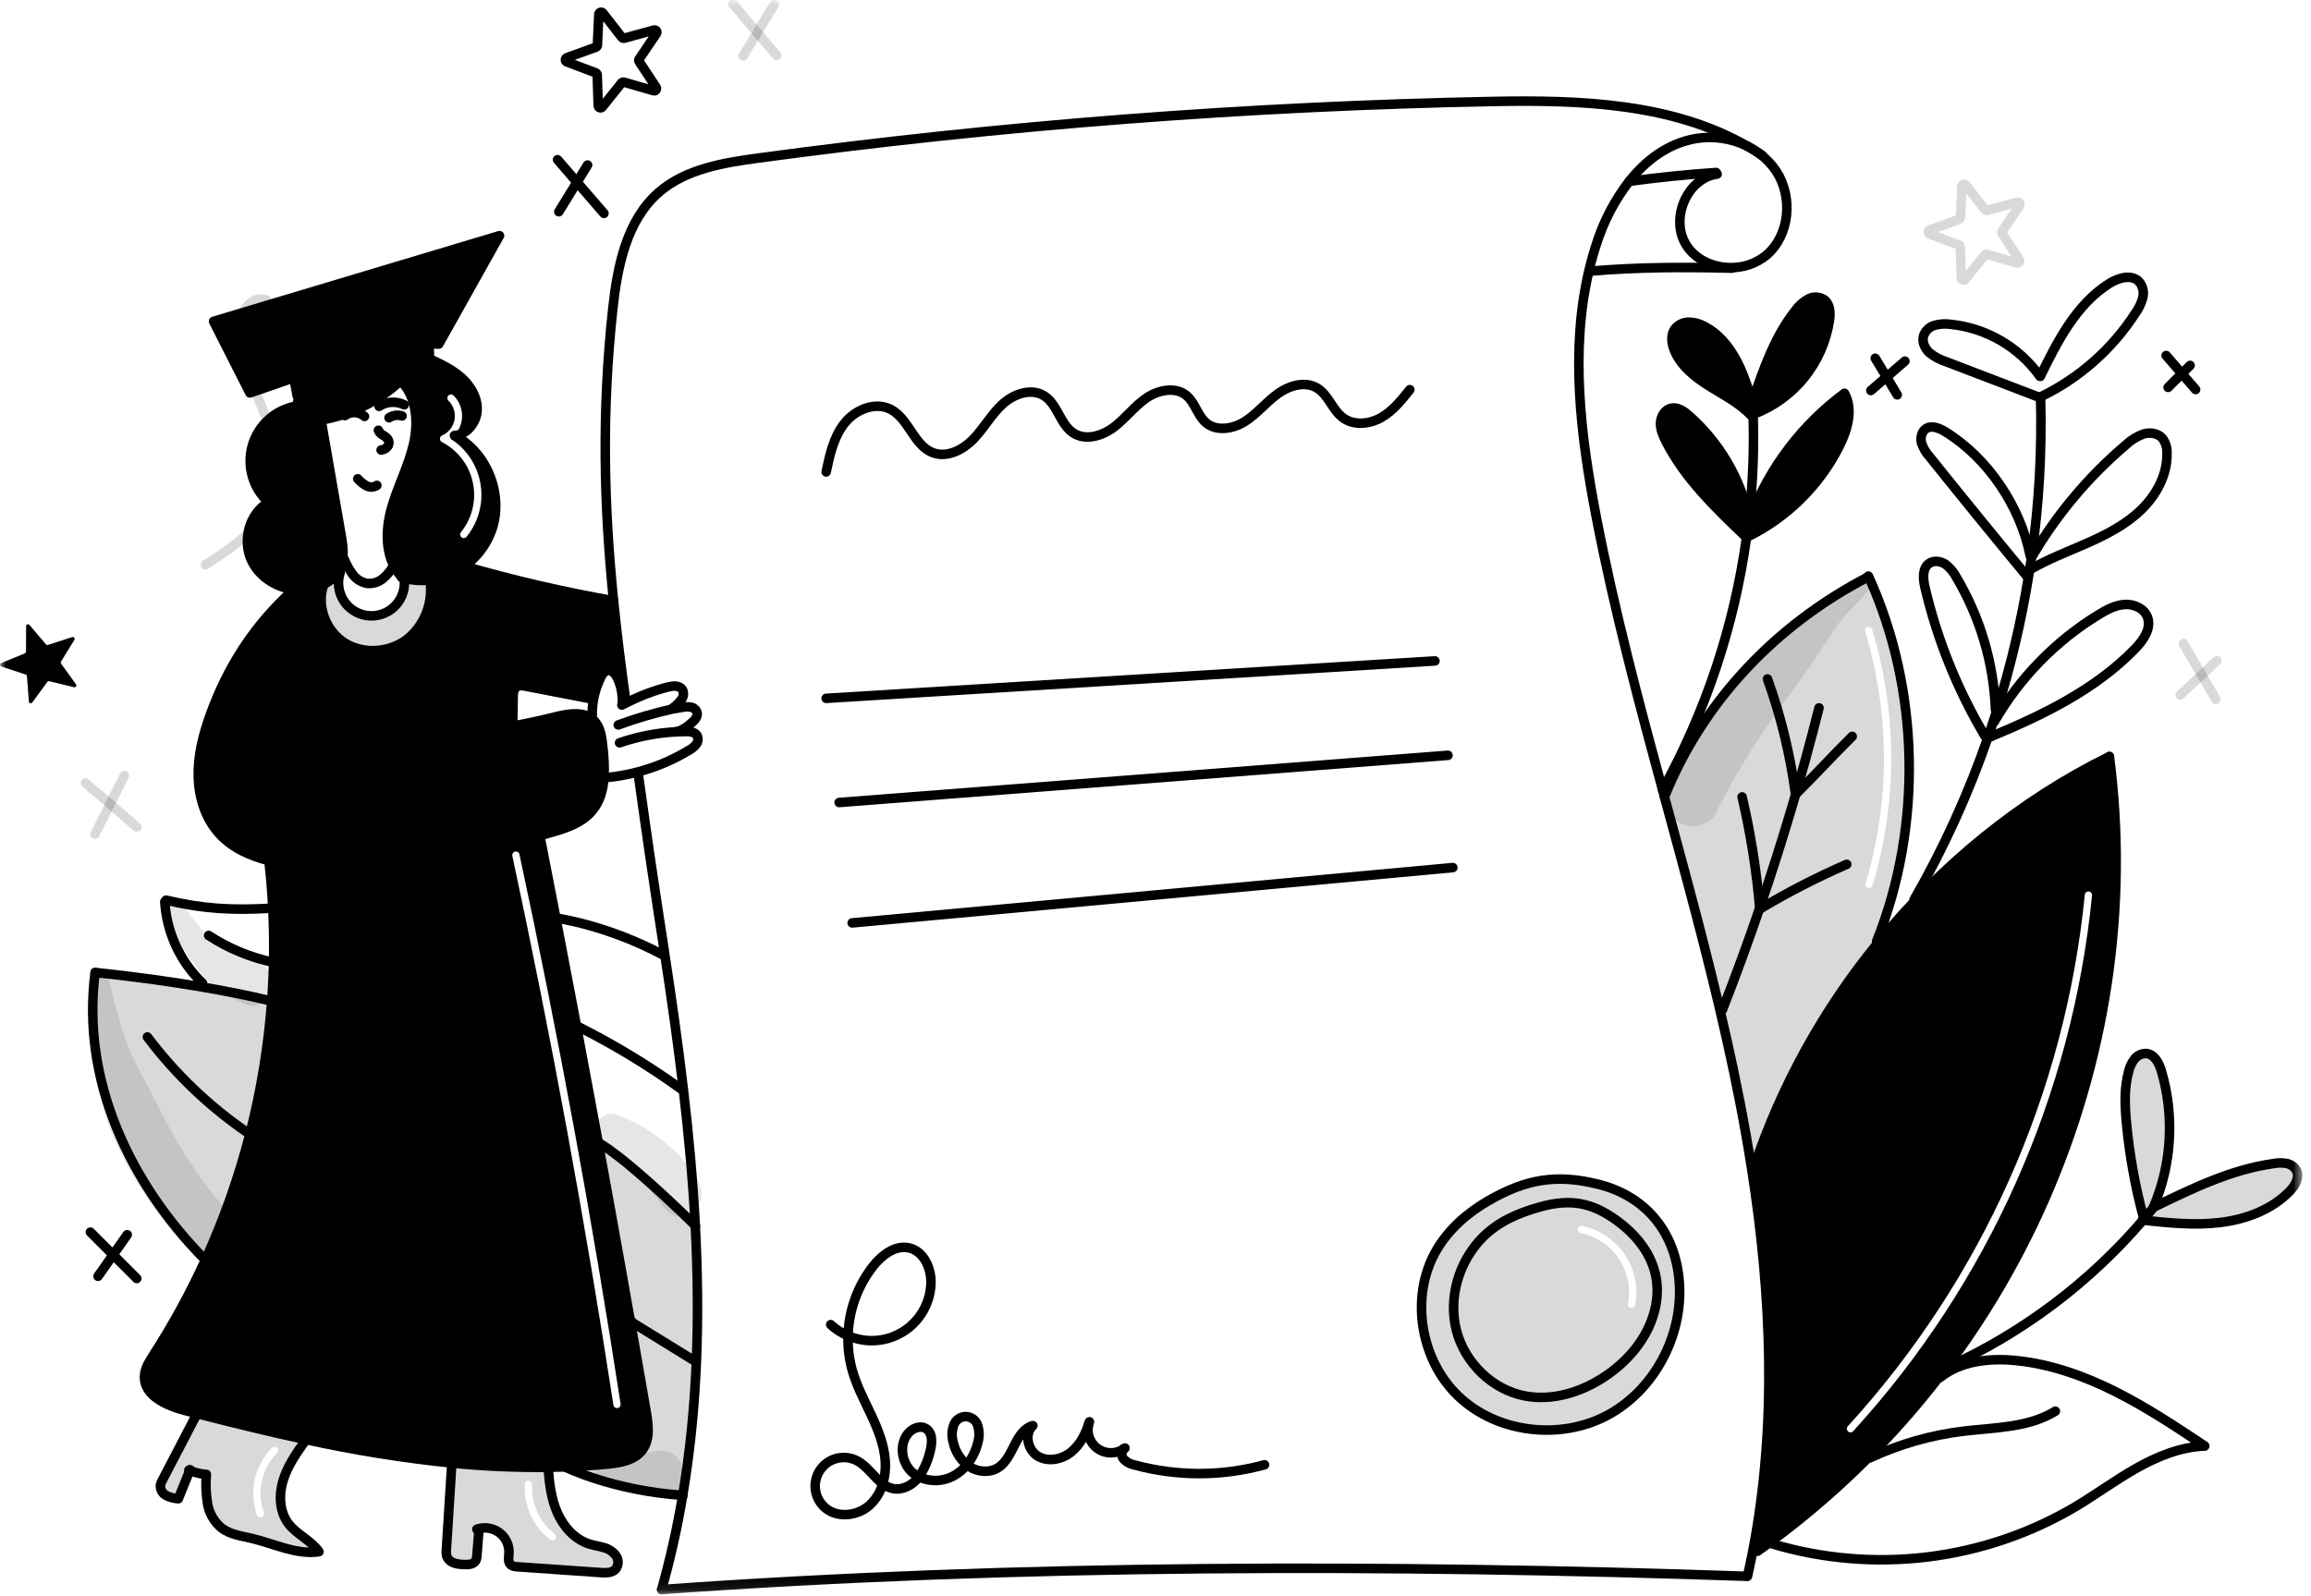 <svg width="194" height="134" viewBox="0 0 194 134" fill="none" xmlns="http://www.w3.org/2000/svg">
<mask id="mask0_80_24436" style="mask-type:luminance" maskUnits="userSpaceOnUse" x="0" y="0" width="194" height="134">
<path d="M193.305 0H0V133.911H193.305V0Z" fill="white"/>
</mask>
<g mask="url(#mask0_80_24436)">
<path fill-rule="evenodd" clip-rule="evenodd" d="M147.045 98.154C148.716 108.816 149.175 119.659 147.152 130.182L147.542 130.256C147.901 130.002 148.259 129.742 148.616 129.481C158.646 122.088 166.568 112.2 171.596 100.799C176.753 89.047 178.725 76.249 177.078 63.523C169.632 67.18 162.981 72.622 157.665 79.15C153.051 84.788 149.503 91.22 147.196 98.131L147.045 98.154ZM175.619 75.189C175.636 75.021 175.513 74.871 175.346 74.855C175.178 74.838 175.028 74.961 175.012 75.128C173.365 91.764 166.385 107.421 155.114 119.766C155.001 119.891 155.01 120.084 155.134 120.197C155.258 120.311 155.451 120.302 155.565 120.178C166.925 107.735 173.959 91.955 175.619 75.189Z" fill="black"/>
<path fill-rule="evenodd" clip-rule="evenodd" d="M140.08 68.219C141.805 74.575 143.532 80.931 144.97 87.356C145.769 90.921 146.478 94.528 147.045 98.154L147.196 98.131C149.503 91.22 153.05 84.788 157.665 79.15L157.535 79.045C161.395 69.41 161.173 57.866 156.867 48.42L156.83 48.438C149.112 52.442 142.978 58.845 139.725 66.907H139.724C139.842 67.345 139.961 67.782 140.08 68.219ZM157.16 52.867C157.111 52.705 156.94 52.614 156.779 52.663C156.618 52.712 156.526 52.883 156.575 53.044C158.663 59.932 158.674 67.282 156.609 74.177C156.561 74.338 156.652 74.508 156.814 74.557C156.975 74.605 157.145 74.513 157.194 74.352C159.293 67.343 159.282 59.87 157.16 52.867Z" fill="black" fill-opacity="0.15"/>
<path fill-rule="evenodd" clip-rule="evenodd" d="M138.611 110.954C139.923 107.546 138.58 104.588 135.788 102.535C133.657 100.968 131.849 100.635 129.297 101.34C127.472 101.846 125.763 102.572 124.415 103.948C122.45 105.959 121.56 108.999 122.263 111.723C122.965 114.446 125.288 116.715 128.054 117.224C130.348 117.646 132.745 116.898 134.69 115.609C136.41 114.471 137.869 112.878 138.611 110.954ZM132.815 102.942C132.65 102.908 132.489 103.015 132.455 103.18C132.421 103.345 132.528 103.506 132.693 103.54C134 103.808 135.149 104.579 135.892 105.688C136.635 106.797 136.912 108.153 136.662 109.464C136.631 109.63 136.739 109.789 136.905 109.821C137.071 109.852 137.23 109.744 137.262 109.578C137.541 108.11 137.231 106.59 136.399 105.348C135.567 104.106 134.28 103.242 132.815 102.942Z" fill="black" fill-opacity="0.15"/>
<path fill-rule="evenodd" clip-rule="evenodd" d="M40.211 128.395L40.203 128.357L40.202 128.356C40.511 128.277 40.835 128.272 41.146 128.342C41.458 128.412 41.748 128.554 41.994 128.757C42.24 128.96 42.434 129.219 42.561 129.512C42.688 129.804 42.744 130.123 42.725 130.441C42.722 130.491 42.717 130.541 42.712 130.593C42.687 130.887 42.659 131.2 42.87 131.392C43.03 131.506 43.223 131.565 43.42 131.558C45.755 131.72 48.091 131.883 50.427 132.048C50.875 132.079 51.39 132.085 51.688 131.75C51.813 131.584 51.881 131.383 51.881 131.175C51.881 130.967 51.813 130.765 51.688 130.6C51.428 130.273 51.066 130.042 50.66 129.944C50.47 129.886 50.277 129.844 50.083 129.801C49.871 129.754 49.66 129.707 49.455 129.642C48.233 129.251 47.306 128.206 46.789 127.031C46.272 125.855 46.113 124.558 46.016 123.281L46.014 123.207C43.316 123.239 40.617 123.12 37.932 122.851L37.928 122.899C37.777 125.306 37.625 127.714 37.472 130.122C37.446 130.315 37.46 130.511 37.512 130.699C37.567 130.829 37.65 130.945 37.755 131.04C37.859 131.134 37.983 131.205 38.118 131.247C38.388 131.329 38.669 131.37 38.951 131.37C39.311 131.388 39.743 131.368 39.929 131.061C39.998 130.922 40.035 130.769 40.035 130.614L40.211 128.395ZM44.666 124.656C44.675 124.488 44.545 124.344 44.377 124.335C44.209 124.327 44.065 124.456 44.056 124.624C44.01 125.515 44.179 126.404 44.55 127.215C44.92 128.026 45.48 128.736 46.183 129.284C46.316 129.388 46.508 129.364 46.612 129.232C46.715 129.099 46.692 128.907 46.559 128.803C45.933 128.315 45.434 127.683 45.105 126.961C44.775 126.239 44.625 125.449 44.666 124.656Z" fill="black" fill-opacity="0.15"/>
<path fill-rule="evenodd" clip-rule="evenodd" d="M14.967 125.85C15.289 125.059 15.61 124.268 15.929 123.476C16.373 123.661 16.844 123.772 17.323 123.803C17.256 124.617 17.288 125.437 17.418 126.244C17.552 127.058 17.978 127.795 18.616 128.317C19.202 128.758 19.933 128.915 20.656 129.07C20.82 129.105 20.983 129.14 21.144 129.179C21.693 129.309 22.24 129.482 22.786 129.655C24.107 130.074 25.425 130.492 26.776 130.298C26.433 129.799 25.946 129.433 25.458 129.066C25.009 128.728 24.558 128.39 24.22 127.947C23.446 126.932 23.396 125.509 23.771 124.287C24.147 123.066 24.898 122.001 25.637 120.96L25.655 120.876C22.594 120.222 19.553 119.477 16.533 118.699L16.522 118.741C15.554 120.601 14.586 122.46 13.618 124.318C13.548 124.437 13.497 124.567 13.467 124.702C13.453 124.878 13.491 125.056 13.576 125.211C13.662 125.366 13.792 125.493 13.949 125.575C14.267 125.733 14.613 125.827 14.967 125.85ZM23.263 122.002C23.382 121.882 23.38 121.689 23.26 121.57C23.14 121.452 22.947 121.453 22.829 121.573C22.109 122.303 21.61 123.22 21.39 124.221C21.169 125.221 21.236 126.264 21.583 127.228C21.64 127.386 21.814 127.469 21.973 127.412C22.132 127.355 22.214 127.18 22.157 127.021C21.849 126.166 21.79 125.24 21.986 124.352C22.181 123.464 22.624 122.649 23.263 122.002Z" fill="black" fill-opacity="0.15"/>
<path fill-rule="evenodd" clip-rule="evenodd" d="M53.92 121.765C54.592 120.876 54.435 119.637 54.245 118.54C52.944 111.001 51.602 103.469 50.219 95.944C49.063 89.654 47.878 83.369 46.665 77.087C46.231 74.849 45.795 72.612 45.356 70.373L45.3 70.168C42.95 70.807 40.59 71.407 38.203 71.885C33.706 72.788 29.072 73.26 24.524 72.638C23.881 72.553 23.244 72.434 22.614 72.28L22.585 72.39C22.731 73.677 22.836 74.966 22.9 76.258C23.032 78.858 23.002 81.464 22.809 84.06C22.253 91.576 20.368 98.934 17.242 105.792C15.987 108.548 14.534 111.21 12.895 113.756L12.887 113.769C12.527 114.331 12.147 114.923 12.128 115.588C12.081 117.192 13.979 118.035 15.531 118.439C15.864 118.526 16.199 118.613 16.534 118.699C19.554 119.477 22.595 120.222 25.655 120.876C29.707 121.766 33.806 122.425 37.932 122.851C40.618 123.12 43.316 123.239 46.014 123.207C46.505 123.202 46.996 123.19 47.488 123.17C48.652 123.129 49.817 123.052 50.982 122.94C52.064 122.835 53.264 122.632 53.92 121.765ZM43.606 71.741C43.571 71.576 43.408 71.471 43.243 71.506C43.078 71.542 42.974 71.704 43.009 71.869C46.291 87.151 49.119 102.521 51.494 117.98C51.519 118.146 51.675 118.261 51.842 118.235C52.008 118.21 52.123 118.054 52.097 117.887C49.721 102.417 46.89 87.035 43.606 71.741Z" fill="black"/>
<path fill-rule="evenodd" clip-rule="evenodd" d="M26.954 35.275C29.455 34.844 31.777 33.694 33.637 31.966C34.992 33.305 35.142 35.487 34.704 37.35C34.469 38.342 34.096 39.293 33.723 40.245C33.386 41.102 33.05 41.96 32.814 42.848C32.409 44.369 32.358 46.102 33.045 47.474V47.476C33.204 47.798 33.406 48.097 33.645 48.365L33.734 48.506C33.827 48.534 33.92 48.558 34.013 48.58C34.692 48.743 35.394 48.783 36.088 48.7C37.141 48.57 38.143 48.173 38.999 47.547C39.982 46.832 40.743 45.854 41.195 44.726C42.376 41.77 40.98 38.03 38.151 36.568C39.193 36.514 40.008 35.486 40.054 34.445C40.101 33.403 39.52 32.412 38.744 31.717C37.968 31.022 37.007 30.573 36.061 30.131C36.045 29.706 36.028 29.278 36.011 28.852L36.831 28.896L41.932 19.788L17.928 26.983L20.98 32.997L24.668 31.721C24.76 32.222 24.852 32.724 24.943 33.225L25.078 33.361C25.051 33.482 25.024 33.605 24.997 33.727C24.971 33.848 24.945 33.969 24.918 34.089C24.048 34.232 23.237 34.618 22.578 35.202C21.918 35.786 21.437 36.544 21.189 37.39C20.942 38.236 20.939 39.134 21.179 39.981C21.42 40.829 21.895 41.591 22.55 42.18C20.944 43.092 20.328 45.33 21.093 47.012C21.71 48.369 23.092 49.283 24.572 49.498C24.923 49.551 25.28 49.561 25.634 49.529C26.159 49.483 26.669 49.336 27.138 49.097C27.653 48.847 28.089 48.459 28.397 47.976C28.477 47.845 28.546 47.706 28.602 47.562C28.675 47.368 28.727 47.167 28.756 46.962C28.859 46.274 28.741 45.549 28.621 44.854C28.07 41.678 27.517 38.502 26.964 35.325L26.954 35.275ZM38.071 33.207C37.95 33.089 37.757 33.091 37.639 33.211C37.521 33.331 37.523 33.525 37.644 33.643C37.853 33.848 38.01 34.102 38.098 34.382C38.187 34.661 38.206 34.958 38.153 35.247C38.101 35.536 37.978 35.807 37.796 36.038C37.614 36.268 37.379 36.45 37.11 36.568C37.002 36.616 36.931 36.721 36.928 36.839C36.924 36.957 36.989 37.066 37.094 37.119C37.753 37.457 38.329 37.938 38.779 38.527C39.229 39.116 39.542 39.797 39.695 40.523C39.849 41.248 39.838 41.998 39.665 42.718C39.492 43.439 39.16 44.111 38.694 44.688C38.588 44.819 38.608 45.011 38.739 45.117C38.87 45.223 39.062 45.203 39.168 45.071C39.691 44.425 40.064 43.67 40.258 42.861C40.453 42.052 40.465 41.21 40.292 40.396C40.12 39.582 39.769 38.817 39.264 38.156C38.868 37.638 38.385 37.194 37.838 36.844C38.001 36.721 38.148 36.577 38.275 36.416C38.519 36.107 38.683 35.744 38.754 35.357C38.824 34.97 38.799 34.572 38.68 34.197C38.561 33.822 38.352 33.482 38.071 33.207Z" fill="black"/>
<path d="M181.454 89.975C182.548 93.738 182.308 97.764 180.775 101.371L180.789 101.383C180.531 101.702 180.27 102.02 180.002 102.331L179.952 102.288C179.245 99.67 178.762 96.998 178.508 94.298C178.369 92.841 178.303 91.346 178.7 89.937C178.788 89.567 178.954 89.221 179.188 88.921C179.306 88.772 179.458 88.653 179.631 88.573C179.803 88.494 179.993 88.456 180.183 88.464C180.88 88.529 181.257 89.301 181.454 89.975Z" fill="black" fill-opacity="0.15"/>
<path d="M180.935 101.298C184.11 99.755 187.351 98.193 190.847 97.704C191.205 97.637 191.573 97.633 191.933 97.691C192.113 97.722 192.283 97.793 192.431 97.9C192.579 98.006 192.701 98.144 192.788 98.305C193.064 98.893 192.652 99.573 192.199 100.039C190.681 101.598 188.517 102.395 186.357 102.654C184.214 102.912 182.042 102.687 179.895 102.455C179.932 102.414 179.967 102.374 180.001 102.331C180.269 102.019 180.53 101.702 180.788 101.382C180.82 101.342 180.855 101.301 180.888 101.259L180.935 101.298Z" fill="black" fill-opacity="0.15"/>
<path d="M146.826 43.459L146.85 43.226L147.014 43.244C148.613 39.171 151.323 35.63 154.837 33.023C155.59 34.37 155.104 36.066 154.413 37.448C152.727 40.793 149.987 43.49 146.615 45.122C146.619 45.105 146.621 45.088 146.623 45.071C146.699 44.535 146.764 43.997 146.826 43.459Z" fill="black"/>
<path d="M153.176 25.194C153.646 25.581 153.659 26.29 153.576 26.894C153.313 28.651 152.586 30.307 151.471 31.691C150.356 33.075 148.893 34.137 147.232 34.769L147.167 34.77C147.155 34.374 147.138 33.979 147.116 33.584L147.149 33.582C148.053 30.943 148.988 28.249 150.722 26.063C151.003 25.665 151.372 25.337 151.8 25.103C152.015 24.989 152.258 24.937 152.501 24.954C152.744 24.97 152.977 25.053 153.176 25.194Z" fill="black"/>
<path d="M147.167 34.771C147.169 34.81 147.171 34.849 147.171 34.887L147.008 34.893C146.015 33.848 144.699 33.186 143.477 32.419C142.256 31.652 141.056 30.7 140.533 29.355C140.318 28.801 140.243 28.133 140.579 27.643C140.718 27.46 140.898 27.311 141.104 27.208C141.31 27.106 141.537 27.053 141.768 27.053C142.229 27.057 142.682 27.177 143.084 27.404C144.199 27.979 145.053 28.974 145.665 30.07C146.276 31.165 146.667 32.365 147.054 33.56L147.116 33.566V33.585C147.138 33.979 147.155 34.375 147.167 34.771Z" fill="black"/>
<path d="M141.778 34.891C144.325 37.141 146.092 40.141 146.826 43.459C146.765 43.997 146.699 44.535 146.623 45.072L146.536 45.06C144.009 42.649 141.435 40.174 139.847 37.063C139.6 36.575 139.371 36.053 139.394 35.505C139.418 34.957 139.756 34.387 140.293 34.273C140.837 34.157 141.357 34.525 141.778 34.891Z" fill="black"/>
<path d="M140.98 107.802C141.257 112.252 138.81 116.806 134.863 118.877C130.915 120.948 125.67 120.321 122.439 117.249C119.208 114.177 118.34 108.843 120.58 104.987C121.612 103.214 123.186 101.836 124.951 100.821C128.124 98.996 130.67 98.574 134.147 99.435C138.241 100.452 140.717 103.568 140.98 107.802ZM138.611 110.954C139.923 107.546 138.58 104.589 135.788 102.535C133.657 100.968 131.849 100.635 129.297 101.34C127.472 101.844 125.763 102.571 124.415 103.948C122.45 105.957 121.56 109.001 122.263 111.722C122.965 114.444 125.288 116.715 128.054 117.224C130.349 117.646 132.745 116.898 134.69 115.609C136.409 114.471 137.869 112.878 138.611 110.954Z" fill="black" fill-opacity="0.15"/>
<path d="M58.364 102.903C58.767 110.52 58.567 118.118 57.311 125.559C51.511 125.18 47.489 123.205 47.489 123.205L47.486 123.171C48.652 123.128 49.817 123.051 50.981 122.94C52.063 122.836 53.263 122.633 53.919 121.765C54.591 120.877 54.434 119.638 54.244 118.54C52.941 111.002 51.599 103.471 50.218 95.945H50.22C50.22 95.945 52.062 96.762 58.364 102.903Z" fill="black" fill-opacity="0.15"/>
<path d="M43.076 60.957C44.243 60.744 45.406 60.494 46.558 60.208C47.491 59.975 48.581 59.757 49.396 60.165C49.55 60.241 49.693 60.339 49.818 60.457C50.393 60.997 50.509 61.851 50.594 62.635C50.707 63.516 50.744 64.404 50.704 65.291C50.632 66.313 50.373 67.283 49.724 68.065C48.816 69.163 47.361 69.604 45.988 69.982C45.758 70.046 45.529 70.108 45.299 70.169C42.949 70.808 40.589 71.408 38.202 71.887C33.705 72.789 29.071 73.261 24.523 72.64C23.881 72.555 23.243 72.435 22.613 72.282C21.016 71.883 19.502 71.211 18.408 70.011C17.239 68.729 16.689 66.966 16.643 65.231C16.596 63.497 17.022 61.78 17.605 60.144C19.072 56.028 21.314 52.53 24.554 49.599L24.57 49.497C24.922 49.55 25.279 49.56 25.633 49.528C26.157 49.482 26.668 49.335 27.137 49.096L27.16 49.142C26.554 50.898 27.365 53.004 28.941 53.988C30.517 54.971 32.696 54.807 34.174 53.678C34.9 53.094 35.459 52.328 35.796 51.459C36.132 50.589 36.234 49.646 36.09 48.725L36.086 48.7C37.139 48.57 38.142 48.173 38.998 47.546C43.112 48.735 47.286 49.702 51.504 50.443C51.783 53.205 52.135 56.02 52.544 58.947L52.578 59.019C52.486 59.065 52.391 59.111 52.294 59.158L52.242 59.048C52.276 58.327 52.137 57.607 51.837 56.95C51.674 56.594 51.349 56.207 50.968 56.301C50.852 56.348 50.748 56.419 50.661 56.508C50.574 56.597 50.506 56.704 50.462 56.82C50.154 57.424 49.938 58.07 49.82 58.737L49.585 58.675L44.148 57.623C43.875 57.571 43.561 57.526 43.34 57.697C43.104 57.878 43.081 58.217 43.075 58.514C43.066 59.268 43.055 60.023 43.042 60.778L43.076 60.957Z" fill="black"/>
<path d="M32.363 51.452C32.849 51.215 33.256 50.843 33.537 50.381C33.819 49.919 33.962 49.387 33.95 48.846L34.012 48.579C34.691 48.742 35.394 48.782 36.087 48.699L36.091 48.724C36.235 49.646 36.133 50.588 35.797 51.458C35.46 52.327 34.901 53.093 34.175 53.678C32.697 54.806 30.52 54.971 28.942 53.987C27.364 53.004 26.555 50.897 27.161 49.142L27.139 49.096C27.654 48.846 28.09 48.458 28.397 47.975L28.562 48.064C28.389 48.578 28.37 49.132 28.509 49.656C28.648 50.181 28.938 50.653 29.344 51.014C29.749 51.375 30.251 51.608 30.788 51.686C31.325 51.764 31.873 51.682 32.364 51.451L32.363 51.452Z" fill="black" fill-opacity="0.15"/>
<path d="M22.755 84.057L22.809 84.061C22.253 91.577 20.368 98.934 17.242 105.792L17.221 105.783C10.854 99.332 6.802 90.644 7.989 81.658C11.582 82.031 14.6 82.473 16.952 82.876C20.699 83.517 22.755 84.057 22.755 84.057Z" fill="black" fill-opacity="0.15"/>
<path d="M146.677 12.271C145.333 11.612 143.817 11.391 142.341 11.639C140.07 12.032 138.204 13.409 136.764 15.229C135.566 16.78 134.647 18.528 134.046 20.393C133.789 21.17 133.568 21.956 133.382 22.745C131.812 29.416 132.68 36.526 133.982 43.309C135.51 51.262 137.602 59.087 139.724 66.907C141.567 73.7 143.433 80.489 144.97 87.356C145.77 90.921 146.479 94.528 147.046 98.153C148.716 108.816 149.175 119.659 147.152 130.182C147.011 130.906 146.859 131.628 146.697 132.35" stroke="black" stroke-width="0.8" stroke-linecap="round" stroke-linejoin="round"/>
<path d="M147.709 12.904C147.386 12.663 147.042 12.451 146.681 12.273" stroke="black" stroke-width="0.8" stroke-linecap="round" stroke-linejoin="round"/>
<path d="M144.146 14.618C144.124 14.62 144.105 14.624 144.084 14.628C141.571 15.023 140.189 18.42 141.556 20.577C142.323 21.789 143.728 22.43 145.157 22.468C146.305 22.516 147.429 22.136 148.313 21.402C150.258 19.715 150.526 16.521 149.106 14.373C148.732 13.808 148.262 13.313 147.718 12.909" stroke="black" stroke-width="0.8" stroke-linecap="round" stroke-linejoin="round"/>
<path d="M146.625 132.36C116.568 131.33 85.542 131.324 55.542 133.473" stroke="black" stroke-width="0.8" stroke-linecap="round" stroke-linejoin="round"/>
<path d="M52.544 58.947C52.135 56.02 51.783 53.205 51.504 50.444C50.681 42.282 50.503 34.598 51.44 25.944C51.827 22.368 52.592 18.51 55.306 16.149C57.573 14.176 60.728 13.669 63.706 13.266C84.162 10.499 104.762 8.913 125.401 8.518C132.691 8.378 140.415 8.671 146.678 12.271C146.679 12.271 146.679 12.271 146.68 12.272C146.681 12.272 146.681 12.273 146.682 12.273C147.028 12.473 147.371 12.683 147.71 12.904C147.711 12.905 147.713 12.905 147.714 12.906C147.716 12.907 147.717 12.909 147.717 12.91C147.787 12.954 147.855 12.999 147.925 13.046" stroke="black" stroke-width="0.8" stroke-linecap="round" stroke-linejoin="round"/>
<path d="M55.542 133.473C56.276 130.869 56.867 128.227 57.312 125.559C58.568 118.118 58.767 110.519 58.365 102.902C57.964 95.309 56.963 87.698 55.815 80.202C55.794 80.053 55.772 79.902 55.748 79.753C54.774 73.427 54.456 71.286 53.57 64.925" stroke="black" stroke-width="0.8" stroke-linecap="round" stroke-linejoin="round"/>
<path d="M25.764 35.421C26.163 35.392 26.56 35.343 26.954 35.274C29.455 34.843 31.777 33.693 33.637 31.965C33.805 31.808 33.97 31.645 34.13 31.479" stroke="black" stroke-width="0.8" stroke-linecap="round" stroke-linejoin="round"/>
<path d="M33.044 47.475C33.204 47.797 33.405 48.096 33.644 48.364" stroke="black" stroke-width="0.8" stroke-linecap="round" stroke-linejoin="round"/>
<path d="M33.582 31.911C33.602 31.928 33.62 31.947 33.636 31.967C34.992 33.306 35.142 35.488 34.703 37.35C34.256 39.235 33.311 40.974 32.813 42.848C32.409 44.37 32.357 46.102 33.044 47.474" stroke="black" stroke-width="0.8" stroke-linecap="round" stroke-linejoin="round"/>
<path d="M26.964 35.324C27.517 38.501 28.07 41.677 28.621 44.852C28.741 45.547 28.859 46.273 28.756 46.961C28.727 47.166 28.675 47.367 28.601 47.561C28.546 47.705 28.477 47.843 28.396 47.975C28.089 48.458 27.653 48.846 27.138 49.096C26.669 49.335 26.158 49.481 25.634 49.528C25.28 49.56 24.923 49.55 24.571 49.497C23.092 49.282 21.71 48.368 21.093 47.011C20.328 45.329 20.943 43.091 22.55 42.179C21.895 41.59 21.42 40.828 21.179 39.98C20.939 39.133 20.942 38.235 21.189 37.389C21.437 36.544 21.918 35.785 22.577 35.201C23.237 34.617 24.048 34.231 24.917 34.087C24.971 33.846 25.023 33.602 25.078 33.36" stroke="black" stroke-width="0.8" stroke-linecap="round" stroke-linejoin="round"/>
<path d="M24.943 33.224C24.852 32.723 24.76 32.221 24.668 31.72L20.98 32.996L17.928 26.983L41.932 19.788L36.831 28.896L36.011 28.852C36.028 29.278 36.045 29.706 36.061 30.131C37.007 30.573 37.968 31.022 38.744 31.717C39.52 32.412 40.101 33.403 40.054 34.445C40.008 35.486 39.193 36.514 38.151 36.568C40.98 38.03 42.376 41.77 41.195 44.726C40.743 45.854 39.982 46.832 38.999 47.547C38.143 48.173 37.141 48.57 36.088 48.7C35.394 48.783 34.692 48.743 34.013 48.58C33.92 48.558 33.827 48.534 33.734 48.506" stroke="black" stroke-width="0.8" stroke-linecap="round" stroke-linejoin="round"/>
<path d="M28.958 34.899C29.198 34.72 29.491 34.629 29.791 34.641C30.089 34.653 30.374 34.768 30.598 34.966" stroke="black" stroke-width="0.8" stroke-linecap="round" stroke-linejoin="round"/>
<path d="M32.657 35.077C32.818 34.974 32.999 34.907 33.188 34.881C33.377 34.855 33.57 34.87 33.753 34.926" stroke="black" stroke-width="0.8" stroke-linecap="round" stroke-linejoin="round"/>
<path d="M31.823 34.124C32.134 33.921 32.492 33.802 32.862 33.779C33.232 33.756 33.602 33.83 33.935 33.993" stroke="black" stroke-width="0.8" stroke-linecap="round" stroke-linejoin="round"/>
<path d="M31.766 36.128C31.825 36.289 31.941 36.423 32.093 36.503C32.247 36.589 32.389 36.695 32.513 36.819C32.585 36.902 32.63 37.005 32.642 37.114C32.654 37.223 32.634 37.333 32.583 37.431C32.521 37.533 32.434 37.619 32.331 37.681C32.229 37.742 32.112 37.778 31.992 37.785" stroke="black" stroke-width="0.8" stroke-linecap="round" stroke-linejoin="round"/>
<path d="M31.637 40.757C31.507 40.84 31.358 40.888 31.204 40.894C31.05 40.901 30.898 40.866 30.762 40.793C30.485 40.641 30.238 40.441 30.032 40.202" stroke="black" stroke-width="0.8" stroke-linecap="round" stroke-linejoin="round"/>
<path d="M24.555 49.599C21.315 52.53 19.073 56.028 17.606 60.144C17.023 61.78 16.599 63.495 16.644 65.231C16.688 66.968 17.24 68.729 18.409 70.011C19.503 71.211 21.017 71.883 22.614 72.282C23.244 72.435 23.882 72.554 24.524 72.64C29.072 73.261 33.706 72.789 38.203 71.887C40.59 71.408 42.95 70.808 45.3 70.169C45.53 70.108 45.759 70.046 45.989 69.982C47.361 69.604 48.817 69.163 49.725 68.065C50.374 67.283 50.633 66.313 50.705 65.291C50.745 64.404 50.708 63.516 50.595 62.635C50.51 61.851 50.394 60.998 49.819 60.458C49.694 60.339 49.552 60.241 49.397 60.165C48.582 59.757 47.492 59.975 46.559 60.208C45.407 60.494 44.244 60.744 43.077 60.957C40.988 61.34 38.88 61.607 36.762 61.754C34.931 61.882 33.063 61.919 31.289 61.449C29.516 60.978 27.824 59.936 26.92 58.337" stroke="black" stroke-width="0.8" stroke-linecap="round" stroke-linejoin="round"/>
<path d="M38.941 47.528L38.999 47.545C43.112 48.734 47.287 49.702 51.504 50.443C51.51 50.443 51.514 50.445 51.52 50.445" stroke="black" stroke-width="0.8" stroke-linecap="round" stroke-linejoin="round"/>
<path d="M49.714 60.142C49.684 58.99 49.941 57.849 50.463 56.822C50.507 56.705 50.574 56.599 50.661 56.509C50.748 56.42 50.852 56.35 50.968 56.303C51.349 56.208 51.675 56.595 51.837 56.951C52.138 57.608 52.276 58.328 52.242 59.05" stroke="black" stroke-width="0.8" stroke-linecap="round" stroke-linejoin="round"/>
<path d="M50.833 65.299C51.748 65.217 52.655 65.057 53.543 64.821C55.062 64.419 56.515 63.801 57.857 62.986C58.082 62.866 58.281 62.702 58.44 62.503C58.519 62.403 58.569 62.284 58.585 62.158C58.601 62.031 58.581 61.903 58.529 61.787C58.355 61.469 57.925 61.421 57.565 61.425C57.282 61.427 56.998 61.437 56.715 61.452C55.111 61.543 53.528 61.853 52.008 62.375" stroke="black" stroke-width="0.8" stroke-linecap="round" stroke-linejoin="round"/>
<path d="M56.686 61.458C56.696 61.457 56.706 61.455 56.715 61.452C57.265 61.367 57.749 60.982 58.162 60.606C58.383 60.407 58.582 60.126 58.516 59.838C58.482 59.725 58.417 59.623 58.33 59.543C58.242 59.464 58.135 59.409 58.019 59.385C57.787 59.338 57.549 59.339 57.318 59.387C57.039 59.427 56.762 59.474 56.487 59.528C54.929 59.872 53.397 60.321 51.901 60.873" stroke="black" stroke-width="0.8" stroke-linecap="round" stroke-linejoin="round"/>
<path d="M56.473 59.46C56.762 59.249 57.017 58.994 57.228 58.705C57.313 58.588 57.362 58.449 57.37 58.305C57.377 58.161 57.343 58.018 57.272 57.892C57.034 57.544 56.517 57.578 56.109 57.677C54.885 57.989 53.7 58.44 52.578 59.019C52.485 59.065 52.39 59.111 52.293 59.158C52.264 59.173 52.233 59.187 52.202 59.202" stroke="black" stroke-width="0.8" stroke-linecap="round" stroke-linejoin="round"/>
<path d="M49.586 58.676L44.148 57.624C43.875 57.572 43.562 57.527 43.341 57.698C43.105 57.88 43.081 58.219 43.076 58.515C43.066 59.27 43.055 60.025 43.043 60.78" stroke="black" stroke-width="0.8" stroke-linecap="round" stroke-linejoin="round"/>
<path d="M22.585 72.391C22.73 73.678 22.835 74.967 22.901 76.259C23.033 78.859 23.002 81.465 22.809 84.061C22.253 91.577 20.368 98.935 17.243 105.793C15.987 108.549 14.534 111.21 12.894 113.756C12.532 114.322 12.147 114.918 12.127 115.588C12.08 117.192 13.978 118.035 15.53 118.439C15.863 118.527 16.197 118.613 16.533 118.699C19.553 119.477 22.594 120.222 25.654 120.876C29.706 121.766 33.805 122.425 37.931 122.851C40.617 123.121 43.315 123.24 46.014 123.207C46.503 123.201 46.994 123.189 47.487 123.17C48.652 123.128 49.817 123.051 50.981 122.94C52.063 122.836 53.263 122.633 53.919 121.765C54.591 120.876 54.434 119.638 54.244 118.54C52.942 111.002 51.599 103.47 50.218 95.945C49.062 89.656 47.877 83.37 46.664 77.088C46.232 74.85 45.796 72.612 45.355 70.375" stroke="black" stroke-width="0.8" stroke-linecap="round" stroke-linejoin="round"/>
<path d="M28.561 48.063C28.431 48.448 28.388 48.856 28.434 49.259C28.48 49.662 28.613 50.05 28.826 50.395C29.038 50.741 29.324 51.035 29.663 51.258C30.002 51.481 30.385 51.627 30.787 51.685C31.188 51.743 31.597 51.713 31.985 51.595C32.374 51.478 32.731 51.277 33.033 51.005C33.335 50.735 33.573 50.401 33.732 50.027C33.89 49.654 33.965 49.251 33.95 48.845" stroke="black" stroke-width="0.8" stroke-linecap="round" stroke-linejoin="round"/>
<path d="M27.161 49.142C26.555 50.898 27.366 53.004 28.942 53.988C30.518 54.971 32.698 54.806 34.175 53.678C34.901 53.093 35.461 52.328 35.797 51.459C36.133 50.589 36.235 49.646 36.091 48.725" stroke="black" stroke-width="0.8" stroke-linecap="round" stroke-linejoin="round"/>
<path d="M28.911 46.982C29.092 47.429 29.328 47.852 29.614 48.24C29.904 48.63 30.33 48.897 30.808 48.987C31.047 49.011 31.288 48.987 31.517 48.917C31.747 48.848 31.96 48.733 32.145 48.581C32.514 48.275 32.82 47.899 33.044 47.475V47.473" stroke="black" stroke-width="0.8" stroke-linecap="round" stroke-linejoin="round"/>
<path d="M147.541 130.256C147.901 130.002 148.259 129.743 148.614 129.481C158.645 122.088 166.567 112.201 171.595 100.8C176.752 89.048 178.724 76.25 177.077 63.524" stroke="black" stroke-width="0.8" stroke-linecap="round" stroke-linejoin="round"/>
<path d="M177.078 63.524C169.63 67.181 162.981 72.622 157.665 79.15C153.051 84.788 149.503 91.221 147.196 98.131" stroke="black" stroke-width="0.8" stroke-linecap="round" stroke-linejoin="round"/>
<path d="M157.535 79.045C161.395 69.41 161.173 57.865 156.867 48.42C156.861 48.404 156.854 48.388 156.845 48.372" stroke="black" stroke-width="0.8" stroke-linecap="round" stroke-linejoin="round"/>
<path d="M156.831 48.438C149.112 52.443 142.978 58.845 139.726 66.907" stroke="black" stroke-width="0.8" stroke-linecap="round" stroke-linejoin="round"/>
<path d="M160.675 75.551C163.172 71.202 165.252 66.627 166.889 61.888C166.895 61.873 166.899 61.857 166.905 61.842C167.048 61.425 167.19 61.007 167.325 60.587C167.431 60.27 167.532 59.952 167.632 59.635C168.784 55.958 169.673 52.203 170.289 48.399C170.32 48.217 170.349 48.033 170.377 47.851C170.431 47.508 170.482 47.166 170.53 46.823C170.54 46.769 170.548 46.715 170.554 46.661C171.174 42.253 171.423 37.801 171.299 33.352" stroke="black" stroke-width="0.8" stroke-linecap="round" stroke-linejoin="round"/>
<path d="M171.247 33.348C174.523 31.777 177.3 29.33 179.271 26.278C179.551 25.891 179.757 25.455 179.879 24.993C179.937 24.761 179.94 24.518 179.886 24.285C179.831 24.052 179.722 23.835 179.567 23.653C178.936 22.997 177.825 23.324 177.054 23.812C174.286 25.564 172.716 28.655 171.276 31.6C171.276 31.602 171.274 31.603 171.274 31.605" stroke="black" stroke-width="0.8" stroke-linecap="round" stroke-linejoin="round"/>
<path d="M171.227 31.577C170.358 30.362 169.24 29.346 167.948 28.597C166.656 27.848 165.22 27.382 163.734 27.231C163.294 27.169 162.846 27.197 162.418 27.312C162.204 27.372 162.007 27.482 161.844 27.633C161.681 27.783 161.555 27.971 161.479 28.179C161.32 28.692 161.576 29.259 161.972 29.622C162.391 29.958 162.869 30.214 163.382 30.376C165.987 31.373 168.592 32.37 171.195 33.367" stroke="black" stroke-width="0.8" stroke-linecap="round" stroke-linejoin="round"/>
<path d="M170.517 46.843C170.521 46.837 170.525 46.829 170.529 46.823C172.617 43.241 175.298 40.04 178.459 37.357C178.878 36.958 179.374 36.648 179.917 36.447C180.471 36.281 181.135 36.364 181.52 36.794C181.787 37.144 181.924 37.577 181.908 38.017C181.966 39.819 181.039 41.55 179.744 42.804C178.449 44.059 176.813 44.899 175.164 45.627C173.553 46.335 171.894 46.961 170.376 47.851C170.34 47.873 170.305 47.893 170.267 47.915" stroke="black" stroke-width="0.8" stroke-linecap="round" stroke-linejoin="round"/>
<path d="M170.426 46.661C169.607 42.532 166.891 38.47 163.31 36.259C162.814 35.954 162.168 35.677 161.678 35.994C161.301 36.242 161.192 36.77 161.308 37.208C161.454 37.638 161.688 38.032 161.995 38.366C164.686 41.724 167.405 45.062 170.151 48.378" stroke="black" stroke-width="0.8" stroke-linecap="round" stroke-linejoin="round"/>
<path d="M167.406 60.614C169.534 56.916 172.559 53.814 176.202 51.593C176.865 51.191 177.575 50.811 178.35 50.759C179.125 50.707 179.977 51.076 180.263 51.797C180.636 52.737 179.942 53.744 179.237 54.47C175.902 57.911 171.472 60.055 167.045 61.889L167.316 61.565" stroke="black" stroke-width="0.8" stroke-linecap="round" stroke-linejoin="round"/>
<path d="M167.513 59.598C167.363 55.686 166.24 51.873 164.247 48.504C164.025 48.071 163.711 47.692 163.328 47.392C162.927 47.12 162.365 47.028 161.961 47.297C161.347 47.708 161.427 48.62 161.597 49.338C162.628 53.727 164.325 57.931 166.63 61.805" stroke="black" stroke-width="0.8" stroke-linecap="round" stroke-linejoin="round"/>
<path d="M139.571 66.313C143.198 59.741 145.586 52.558 146.615 45.122C146.619 45.105 146.621 45.089 146.623 45.072C146.699 44.535 146.765 43.998 146.826 43.459L146.85 43.227C147.149 40.458 147.256 37.671 147.17 34.887C147.17 34.849 147.168 34.809 147.166 34.771C147.155 34.374 147.137 33.979 147.116 33.584V33.565" stroke="black" stroke-width="0.8" stroke-linecap="round" stroke-linejoin="round"/>
<path d="M147.233 34.769C148.894 34.137 150.357 33.075 151.472 31.691C152.587 30.307 153.313 28.651 153.577 26.894C153.66 26.29 153.646 25.581 153.176 25.194C152.978 25.053 152.744 24.969 152.501 24.953C152.258 24.937 152.015 24.989 151.8 25.103C151.372 25.337 151.003 25.666 150.721 26.064C148.99 28.249 148.054 30.944 147.149 33.582" stroke="black" stroke-width="0.8" stroke-linecap="round" stroke-linejoin="round"/>
<path d="M147.055 33.559C146.668 32.365 146.276 31.162 145.665 30.069C145.053 28.975 144.199 27.978 143.084 27.403C142.682 27.177 142.229 27.056 141.768 27.052C141.538 27.052 141.311 27.105 141.104 27.207C140.898 27.31 140.718 27.459 140.579 27.643C140.243 28.133 140.318 28.8 140.533 29.354C141.056 30.699 142.256 31.654 143.477 32.418C144.699 33.183 146.016 33.847 147.009 34.892" stroke="black" stroke-width="0.8" stroke-linecap="round" stroke-linejoin="round"/>
<path d="M146.84 43.523C146.836 43.501 146.83 43.48 146.826 43.459C146.092 40.141 144.324 37.141 141.778 34.891C141.357 34.525 140.837 34.157 140.293 34.274C139.757 34.388 139.416 34.957 139.394 35.505C139.372 36.053 139.599 36.575 139.847 37.063C141.435 40.174 144.009 42.65 146.535 45.06" stroke="black" stroke-width="0.8" stroke-linecap="round" stroke-linejoin="round"/>
<path d="M146.602 45.13C146.607 45.127 146.611 45.125 146.615 45.122C149.987 43.49 152.727 40.793 154.413 37.448C155.104 36.066 155.59 34.37 154.837 33.023C151.324 35.63 148.613 39.171 147.014 43.244" stroke="black" stroke-width="0.8" stroke-linecap="round" stroke-linejoin="round"/>
<path d="M148.72 129.623C152.964 130.896 157.426 131.275 161.825 130.736C166.223 130.197 170.461 128.751 174.273 126.491C175.988 125.459 177.606 124.264 179.35 123.281C181.094 122.298 183.007 121.519 185.007 121.423" stroke="black" stroke-width="0.8" stroke-linecap="round" stroke-linejoin="round"/>
<path d="M162.865 115.667C164.622 114.265 167.051 114.018 169.288 114.25C172.192 114.55 174.991 115.553 177.6 116.864C180.19 118.168 182.614 119.777 185.032 121.384C185.047 121.395 185.065 121.406 185.08 121.417" stroke="black" stroke-width="0.8" stroke-linecap="round" stroke-linejoin="round"/>
<path d="M156.967 122.421C159.446 121.266 162.092 120.509 164.807 120.178C167.45 119.856 170.276 119.899 172.539 118.495" stroke="black" stroke-width="0.8" stroke-linecap="round" stroke-linejoin="round"/>
<path d="M163.533 114.771C169.816 111.901 175.399 107.699 179.896 102.455C179.933 102.414 179.968 102.374 180.002 102.331C180.269 102.019 180.531 101.702 180.788 101.383C180.821 101.342 180.856 101.301 180.889 101.259L180.935 101.201" stroke="black" stroke-width="0.8" stroke-linecap="round" stroke-linejoin="round"/>
<path d="M180.775 101.371C182.308 97.764 182.548 93.738 181.454 89.974C181.257 89.301 180.879 88.528 180.183 88.462C179.993 88.455 179.804 88.492 179.631 88.572C179.458 88.651 179.307 88.77 179.188 88.919C178.955 89.219 178.788 89.566 178.701 89.935C178.304 91.344 178.369 92.839 178.509 94.297C178.763 96.996 179.246 99.668 179.953 102.286" stroke="black" stroke-width="0.8" stroke-linecap="round" stroke-linejoin="round"/>
<path d="M179.851 102.451C179.866 102.454 179.881 102.455 179.895 102.455C182.043 102.687 184.214 102.912 186.357 102.655C188.517 102.395 190.682 101.597 192.199 100.039C192.652 99.573 193.065 98.893 192.788 98.305C192.701 98.144 192.579 98.006 192.431 97.9C192.283 97.794 192.112 97.722 191.933 97.691C191.573 97.633 191.206 97.637 190.847 97.705C187.351 98.193 184.11 99.755 180.936 101.298" stroke="black" stroke-width="0.8" stroke-linecap="round" stroke-linejoin="round"/>
<path d="M144.598 84.775C145.702 81.953 146.743 79.108 147.723 76.24C149.616 70.713 151.274 65.114 152.698 59.441" stroke="black" stroke-width="0.8" stroke-linecap="round" stroke-linejoin="round"/>
<path d="M148.654 116.987C150.303 114.459 151.945 111.933 153.551 109.389C155.224 106.741 156.858 104.077 158.418 101.381C160.379 97.999 162.222 94.566 163.881 91.055C166.411 85.702 168.518 80.164 169.963 74.327" stroke="black" stroke-width="0.8" stroke-linecap="round" stroke-linejoin="round"/>
<path d="M163.598 91.363C163.596 91.341 163.595 91.32 163.593 91.299C163.271 88.155 162.776 85.032 162.11 81.943" stroke="black" stroke-width="0.8" stroke-linecap="round" stroke-linejoin="round"/>
<path d="M163.505 91.373C163.534 91.347 163.563 91.324 163.593 91.299C163.69 91.217 163.785 91.136 163.881 91.055C166.35 88.97 168.817 86.885 171.284 84.8" stroke="black" stroke-width="0.8" stroke-linecap="round" stroke-linejoin="round"/>
<path d="M158.137 101.479C158.159 97.444 157.772 93.417 156.984 89.46" stroke="black" stroke-width="0.8" stroke-linecap="round" stroke-linejoin="round"/>
<path d="M157.959 101.598C158.113 101.526 158.265 101.454 158.418 101.381C162.166 99.601 165.709 97.419 168.984 94.871" stroke="black" stroke-width="0.8" stroke-linecap="round" stroke-linejoin="round"/>
<path d="M153.397 109.43C153.449 109.416 153.499 109.405 153.551 109.389C155.744 108.837 157.904 108.159 160.019 107.359" stroke="black" stroke-width="0.8" stroke-linecap="round" stroke-linejoin="round"/>
<path d="M153.18 109.472C153.561 105.992 153.472 102.475 152.917 99.018" stroke="black" stroke-width="0.8" stroke-linecap="round" stroke-linejoin="round"/>
<path d="M147.73 76.329C147.728 76.3 147.724 76.269 147.723 76.24C147.454 73.1 146.959 69.984 146.243 66.915" stroke="black" stroke-width="0.8" stroke-linecap="round" stroke-linejoin="round"/>
<path d="M147.73 76.329C150.08 74.923 152.518 73.669 155.029 72.576" stroke="black" stroke-width="0.8" stroke-linecap="round" stroke-linejoin="round"/>
<path d="M150.708 66.559C150.267 63.303 149.485 60.102 148.373 57.01" stroke="black" stroke-width="0.8" stroke-linecap="round" stroke-linejoin="round"/>
<path d="M150.793 66.635C152.448 65.008 153.836 63.458 155.489 61.832" stroke="black" stroke-width="0.8" stroke-linecap="round" stroke-linejoin="round"/>
<path d="M144.058 14.483C141.619 14.652 139.188 14.9 136.764 15.228" stroke="black" stroke-width="0.8" stroke-linecap="round" stroke-linejoin="round"/>
<path d="M145.395 22.519L145.154 22.513C141.199 22.42 137.432 22.43 133.485 22.77" stroke="black" stroke-width="0.8" stroke-linecap="round" stroke-linejoin="round"/>
<path d="M69.353 39.628C69.653 38.191 69.98 36.699 70.89 35.545C71.8 34.391 73.474 33.702 74.777 34.377C76.304 35.169 76.713 37.419 78.327 38.019C79.52 38.46 80.854 37.765 81.734 36.846C82.615 35.927 83.234 34.774 84.177 33.919C85.12 33.063 86.589 32.56 87.662 33.243C88.798 33.967 88.992 35.659 90.13 36.377C91.158 37.026 92.548 36.598 93.516 35.863C94.483 35.127 95.225 34.117 96.226 33.427C97.227 32.738 98.681 32.441 99.612 33.222C100.332 33.83 100.526 34.901 101.248 35.506C102.153 36.265 103.563 36.006 104.554 35.361C105.545 34.716 106.3 33.764 107.256 33.071C108.213 32.378 109.554 31.974 110.566 32.585C111.524 33.164 111.851 34.44 112.759 35.096C113.669 35.756 114.974 35.618 115.949 35.061C116.925 34.504 117.651 33.601 118.35 32.719" stroke="black" stroke-width="0.8" stroke-linecap="round" stroke-linejoin="round"/>
<path d="M69.353 58.64L120.458 55.498" stroke="black" stroke-width="0.8" stroke-linecap="round" stroke-linejoin="round"/>
<path d="M70.446 67.386L121.552 63.423" stroke="black" stroke-width="0.8" stroke-linecap="round" stroke-linejoin="round"/>
<path d="M71.538 77.496L121.961 72.851" stroke="black" stroke-width="0.8" stroke-linecap="round" stroke-linejoin="round"/>
<path d="M120.58 104.987C118.34 108.845 119.206 114.179 122.439 117.249C125.671 120.319 130.915 120.948 134.863 118.877C138.81 116.806 141.257 112.252 140.98 107.802C140.717 103.568 138.24 100.452 134.147 99.435C130.67 98.574 128.124 98.997 124.951 100.821C123.186 101.836 121.612 103.214 120.58 104.987Z" stroke="black" stroke-width="0.8" stroke-linecap="round" stroke-linejoin="round"/>
<path d="M124.415 103.948C122.45 105.957 121.56 109 122.263 111.722C122.965 114.444 125.288 116.714 128.054 117.223C130.348 117.645 132.745 116.898 134.69 115.608C136.409 114.47 137.868 112.877 138.611 110.953C139.923 107.546 138.58 104.588 135.788 102.534C133.657 100.968 131.849 100.635 129.297 101.339C127.472 101.845 125.763 102.571 124.415 103.948Z" stroke="black" stroke-width="0.8" stroke-linecap="round" stroke-linejoin="round"/>
<path d="M94.321 121.674C94.225 121.795 94.173 121.946 94.174 122.101C94.175 122.256 94.229 122.406 94.327 122.526C94.581 122.785 94.91 122.957 95.268 123.019C98.833 123.983 102.591 123.976 106.153 122.996" stroke="black" stroke-width="0.8" stroke-linecap="round" stroke-linejoin="round"/>
<path d="M94.323 121.672C94.363 121.647 94.402 121.62 94.439 121.591C94.396 121.611 94.357 121.639 94.323 121.672Z" stroke="black" stroke-width="0.8" stroke-linecap="round" stroke-linejoin="round"/>
<path d="M94.323 121.672C94.323 121.674 94.323 121.674 94.321 121.674" stroke="black" stroke-width="0.8" stroke-linecap="round" stroke-linejoin="round"/>
<path d="M91.454 119.388C91.434 119.44 91.417 119.492 91.403 119.545C91.297 119.923 91.308 120.325 91.437 120.697C91.565 121.068 91.804 121.392 92.122 121.624C92.439 121.856 92.82 121.984 93.213 121.993C93.606 122.002 93.993 121.891 94.321 121.674" stroke="black" stroke-width="0.8" stroke-linecap="round" stroke-linejoin="round"/>
<path d="M81.165 123C81.237 123.056 81.31 123.11 81.386 123.159C82.106 123.619 83.097 123.695 83.813 123.227C85.116 122.377 85.205 120.123 86.706 119.709C85.972 120.392 86.261 121.755 87.12 122.272C87.98 122.789 89.143 122.555 89.923 121.924C90.661 121.329 91.108 120.448 91.404 119.544" stroke="black" stroke-width="0.8" stroke-linecap="round" stroke-linejoin="round"/>
<path d="M81.165 123C81.614 122.446 81.931 121.798 82.092 121.103C82.219 120.667 82.219 120.203 82.092 119.767C82.04 119.54 81.914 119.337 81.734 119.189C81.553 119.041 81.329 118.957 81.097 118.949C80.864 118.942 80.635 119.012 80.446 119.148C80.257 119.285 80.118 119.48 80.052 119.703C79.897 120.142 79.882 120.618 80.009 121.066C80.168 121.822 80.575 122.502 81.165 123Z" stroke="black" stroke-width="0.8" stroke-linecap="round" stroke-linejoin="round"/>
<path d="M77.14 124.013C77.593 124.225 78.089 124.329 78.589 124.318C79.09 124.306 79.58 124.178 80.023 123.945C80.463 123.709 80.851 123.388 81.165 123" stroke="black" stroke-width="0.8" stroke-linecap="round" stroke-linejoin="round"/>
<path d="M77.14 124.013C77.564 123.396 77.871 122.707 78.048 121.98C78.259 121.258 78.35 120.292 77.69 119.934C77.186 119.661 76.538 119.965 76.188 120.416C75.446 121.37 75.7 122.888 76.62 123.67C76.779 123.804 76.954 123.919 77.14 124.013Z" stroke="black" stroke-width="0.8" stroke-linecap="round" stroke-linejoin="round"/>
<path d="M74.103 124.593C74.372 124.805 74.689 124.947 75.026 125.007C75.799 125.131 76.579 124.703 77.075 124.098C77.098 124.069 77.118 124.042 77.14 124.013" stroke="black" stroke-width="0.8" stroke-linecap="round" stroke-linejoin="round"/>
<path d="M74.103 124.593C73.909 125.276 73.533 125.892 73.015 126.378C72.02 127.282 70.365 127.499 69.32 126.651C68.856 126.275 68.549 125.74 68.458 125.151C68.367 124.561 68.499 123.959 68.828 123.461C69.157 122.963 69.66 122.606 70.238 122.459C70.817 122.312 71.429 122.385 71.956 122.665C72.798 123.112 73.36 124.043 74.103 124.593Z" stroke="black" stroke-width="0.8" stroke-linecap="round" stroke-linejoin="round"/>
<path d="M71.192 112.161C71.16 113.172 71.287 114.181 71.569 115.152C71.947 116.443 72.585 117.64 73.155 118.859C73.724 120.079 74.231 121.357 74.316 122.698C74.36 123.337 74.288 123.98 74.103 124.593" stroke="black" stroke-width="0.8" stroke-linecap="round" stroke-linejoin="round"/>
<path d="M71.191 112.161C71.932 112.484 72.739 112.621 73.544 112.561C74.349 112.502 75.127 112.247 75.812 111.819C76.497 111.392 77.067 110.804 77.474 110.107C77.881 109.41 78.112 108.624 78.147 107.817C78.207 106.53 77.56 105.056 76.302 104.782C75.148 104.53 74.043 105.378 73.307 106.301C71.992 107.977 71.25 110.032 71.191 112.161Z" stroke="black" stroke-width="0.8" stroke-linecap="round" stroke-linejoin="round"/>
<path d="M69.736 111.228C70.16 111.625 70.653 111.942 71.192 112.161" stroke="black" stroke-width="0.8" stroke-linecap="round" stroke-linejoin="round"/>
<path d="M37.928 122.899C37.775 125.307 37.623 127.715 37.471 130.122C37.446 130.315 37.46 130.511 37.512 130.699C37.567 130.829 37.65 130.945 37.755 131.04C37.859 131.134 37.983 131.205 38.118 131.247C38.388 131.329 38.669 131.37 38.951 131.371C39.311 131.388 39.743 131.368 39.928 131.061C39.998 130.922 40.035 130.769 40.035 130.614C40.093 129.874 40.152 129.135 40.21 128.395" stroke="black" stroke-width="0.8" stroke-linecap="round" stroke-linejoin="round"/>
<path d="M40.03 128.41C40.087 128.39 40.145 128.373 40.203 128.357C40.512 128.278 40.835 128.273 41.147 128.343C41.458 128.412 41.749 128.554 41.995 128.758C42.24 128.961 42.435 129.22 42.562 129.512C42.689 129.805 42.745 130.124 42.725 130.442C42.703 130.775 42.623 131.168 42.87 131.393C43.031 131.507 43.224 131.565 43.42 131.559C45.755 131.721 48.091 131.885 50.428 132.049C50.875 132.08 51.39 132.086 51.688 131.751C51.814 131.585 51.882 131.383 51.882 131.176C51.882 130.968 51.814 130.766 51.688 130.601C51.429 130.273 51.067 130.042 50.66 129.943C50.264 129.824 49.849 129.768 49.455 129.642C48.233 129.25 47.307 128.203 46.789 127.03C46.271 125.857 46.114 124.558 46.017 123.281" stroke="black" stroke-width="0.8" stroke-linecap="round" stroke-linejoin="round"/>
<path d="M16.522 118.741C15.554 120.599 14.586 122.458 13.618 124.318C13.548 124.438 13.497 124.567 13.467 124.702C13.453 124.879 13.491 125.056 13.576 125.211C13.662 125.366 13.792 125.493 13.949 125.575C14.267 125.733 14.613 125.827 14.968 125.85C15.289 125.058 15.61 124.267 15.93 123.476C15.939 123.454 15.947 123.432 15.957 123.411" stroke="black" stroke-width="0.8" stroke-linecap="round" stroke-linejoin="round"/>
<path d="M15.854 123.445C15.879 123.457 15.904 123.467 15.93 123.476C16.373 123.662 16.844 123.772 17.323 123.803C17.256 124.618 17.288 125.438 17.418 126.244C17.552 127.058 17.978 127.795 18.616 128.318C19.335 128.858 20.272 128.972 21.145 129.179C23.022 129.624 24.867 130.573 26.776 130.298C26.119 129.34 24.925 128.871 24.221 127.948C23.446 126.932 23.394 125.507 23.772 124.288C24.149 123.069 24.898 122.002 25.638 120.96" stroke="black" stroke-width="0.8" stroke-linecap="round" stroke-linejoin="round"/>
<path d="M22.755 84.057C22.755 84.057 20.699 83.517 16.952 82.876C14.6 82.473 11.582 82.032 7.988 81.659" stroke="black" stroke-width="0.8" stroke-linecap="round" stroke-linejoin="round"/>
<path d="M58.38 102.918L58.365 102.903C52.062 96.762 50.221 95.945 50.221 95.945" stroke="black" stroke-width="0.8" stroke-linecap="round" stroke-linejoin="round"/>
<path d="M47.489 123.205C47.489 123.205 51.512 125.18 57.312 125.559C57.317 125.561 57.323 125.562 57.329 125.561" stroke="black" stroke-width="0.8" stroke-linecap="round" stroke-linejoin="round"/>
<path d="M7.989 81.659C6.802 90.644 10.854 99.333 17.221 105.783" stroke="black" stroke-width="0.8" stroke-linecap="round" stroke-linejoin="round"/>
<path d="M22.687 76.267C19.531 76.451 17.017 76.318 13.943 75.584" stroke="black" stroke-width="0.8" stroke-linecap="round" stroke-linejoin="round"/>
<path d="M55.718 80.218C50.908 77.636 46.668 77.088 46.668 77.088" stroke="black" stroke-width="0.8" stroke-linecap="round" stroke-linejoin="round"/>
<path d="M13.833 75.723C13.994 78.32 15.127 80.761 17.006 82.561C16.907 82.495 16.808 82.428 16.708 82.362" stroke="black" stroke-width="0.8" stroke-linecap="round" stroke-linejoin="round"/>
<path d="M52.403 3.207L54.901 2.521C54.939 2.511 54.978 2.512 55.015 2.525C55.052 2.538 55.083 2.562 55.106 2.594C55.129 2.625 55.141 2.663 55.142 2.702C55.142 2.741 55.13 2.779 55.109 2.811L53.656 4.957C53.635 4.988 53.623 5.024 53.623 5.062C53.623 5.099 53.634 5.136 53.654 5.167L55.079 7.333C55.1 7.365 55.111 7.403 55.11 7.442C55.109 7.481 55.096 7.518 55.073 7.55C55.05 7.581 55.018 7.604 54.981 7.617C54.944 7.629 54.905 7.63 54.867 7.619L52.378 6.9C52.341 6.89 52.303 6.891 52.267 6.902C52.231 6.913 52.2 6.935 52.176 6.964L50.557 8.988C50.533 9.018 50.5 9.041 50.463 9.052C50.426 9.063 50.386 9.062 50.349 9.05C50.312 9.037 50.28 9.014 50.257 8.983C50.234 8.952 50.221 8.915 50.219 8.876L50.133 6.286C50.132 6.248 50.12 6.212 50.098 6.181C50.076 6.151 50.046 6.128 50.011 6.114L47.586 5.2C47.549 5.186 47.518 5.162 47.496 5.13C47.474 5.098 47.463 5.06 47.463 5.021C47.463 4.982 47.475 4.944 47.498 4.913C47.52 4.881 47.551 4.857 47.588 4.844L50.025 3.962C50.06 3.949 50.091 3.926 50.113 3.896C50.136 3.866 50.148 3.829 50.15 3.792L50.27 1.203C50.272 1.164 50.286 1.127 50.31 1.096C50.333 1.065 50.366 1.043 50.403 1.031C50.44 1.019 50.48 1.019 50.517 1.03C50.554 1.042 50.586 1.065 50.61 1.095L52.202 3.14C52.225 3.17 52.256 3.193 52.292 3.204C52.328 3.216 52.366 3.217 52.403 3.207Z" stroke="black" stroke-width="0.8" stroke-miterlimit="10"/>
<path d="M4.024 54.152L6.063 53.496C6.093 53.486 6.126 53.486 6.157 53.495C6.187 53.505 6.214 53.523 6.234 53.549C6.254 53.574 6.265 53.605 6.267 53.636C6.269 53.669 6.261 53.7 6.244 53.728L5.122 55.552C5.105 55.578 5.097 55.609 5.099 55.64C5.1 55.671 5.11 55.701 5.128 55.726L6.382 57.462C6.401 57.488 6.411 57.519 6.412 57.551C6.412 57.583 6.403 57.615 6.385 57.641C6.367 57.668 6.342 57.688 6.312 57.7C6.282 57.712 6.249 57.714 6.218 57.706L4.136 57.202C4.106 57.195 4.074 57.197 4.045 57.208C4.016 57.218 3.99 57.237 3.972 57.262L2.708 58.991C2.69 59.017 2.663 59.036 2.633 59.047C2.602 59.057 2.57 59.058 2.539 59.049C2.508 59.041 2.481 59.023 2.46 58.998C2.44 58.973 2.428 58.943 2.425 58.911L2.261 56.775C2.259 56.744 2.247 56.715 2.228 56.69C2.209 56.666 2.183 56.648 2.154 56.638L0.118 55.97C0.088 55.96 0.061 55.941 0.042 55.916C0.023 55.89 0.012 55.859 0.011 55.827C0.009 55.795 0.018 55.764 0.035 55.736C0.053 55.71 0.078 55.688 0.108 55.676L2.088 54.861C2.117 54.849 2.141 54.829 2.159 54.803C2.176 54.777 2.185 54.747 2.185 54.716L2.191 52.574C2.192 52.542 2.202 52.511 2.22 52.484C2.238 52.458 2.264 52.438 2.295 52.427C2.325 52.416 2.357 52.415 2.388 52.423C2.419 52.431 2.447 52.448 2.468 52.473L3.856 54.104C3.876 54.128 3.903 54.145 3.933 54.154C3.963 54.163 3.995 54.162 4.024 54.152Z" fill="black"/>
<path d="M166.827 17.666L169.327 16.981C169.364 16.97 169.404 16.972 169.441 16.985C169.477 16.997 169.509 17.021 169.532 17.053C169.554 17.085 169.567 17.122 169.567 17.161C169.568 17.2 169.556 17.238 169.534 17.27L168.081 19.416C168.06 19.447 168.049 19.484 168.048 19.521C168.048 19.559 168.059 19.596 168.08 19.627L169.504 21.792C169.526 21.825 169.537 21.863 169.536 21.901C169.534 21.94 169.521 21.978 169.498 22.009C169.475 22.04 169.443 22.064 169.407 22.076C169.37 22.089 169.33 22.09 169.293 22.079L166.803 21.36C166.767 21.349 166.729 21.35 166.693 21.361C166.657 21.373 166.626 21.394 166.602 21.424L164.983 23.447C164.959 23.478 164.926 23.5 164.889 23.511C164.851 23.522 164.812 23.521 164.775 23.509C164.738 23.497 164.706 23.474 164.683 23.442C164.659 23.412 164.646 23.374 164.645 23.335L164.559 20.745C164.558 20.707 164.546 20.671 164.524 20.64C164.502 20.61 164.472 20.587 164.437 20.573L162.011 19.659C161.975 19.645 161.944 19.621 161.922 19.589C161.9 19.557 161.888 19.519 161.888 19.48C161.889 19.442 161.901 19.404 161.923 19.372C161.946 19.34 161.977 19.316 162.013 19.303L164.451 18.421C164.486 18.408 164.517 18.386 164.539 18.355C164.561 18.325 164.574 18.289 164.576 18.252L164.696 15.663C164.698 15.624 164.711 15.587 164.735 15.556C164.759 15.525 164.791 15.502 164.828 15.49C164.865 15.479 164.905 15.478 164.942 15.49C164.979 15.501 165.012 15.524 165.036 15.555L166.627 17.6C166.65 17.63 166.682 17.652 166.717 17.663C166.753 17.675 166.791 17.676 166.827 17.666Z" stroke="black" stroke-opacity="0.15" stroke-width="0.8" stroke-miterlimit="10"/>
<path d="M50.7 17.919C49.401 16.416 48.103 14.913 46.805 13.41" stroke="black" stroke-width="0.8" stroke-linecap="round" stroke-linejoin="round"/>
<path d="M46.909 17.778C47.715 16.471 48.52 15.164 49.325 13.857" stroke="black" stroke-width="0.8" stroke-linecap="round" stroke-linejoin="round"/>
<path d="M62.383 4.705L64.995 0.369" stroke="black" stroke-opacity="0.15" stroke-width="0.8" stroke-linecap="round" stroke-linejoin="round"/>
<path d="M65.193 4.657L61.522 0.337" stroke="black" stroke-opacity="0.15" stroke-width="0.8" stroke-linecap="round" stroke-linejoin="round"/>
<path d="M11.482 69.435L7.178 65.745" stroke="black" stroke-opacity="0.15" stroke-width="0.8" stroke-linecap="round" stroke-linejoin="round"/>
<path d="M7.976 70.039C8.798 68.4 9.619 66.761 10.441 65.122" stroke="black" stroke-opacity="0.15" stroke-width="0.8" stroke-linecap="round" stroke-linejoin="round"/>
<path d="M11.482 107.355L7.588 103.46" stroke="black" stroke-width="0.8" stroke-linecap="round" stroke-linejoin="round"/>
<path d="M8.23 107.168L10.681 103.678" stroke="black" stroke-width="0.8" stroke-linecap="round" stroke-linejoin="round"/>
<path d="M186.009 58.72L183.289 54.038" stroke="black" stroke-opacity="0.15" stroke-width="0.8" stroke-linecap="round" stroke-linejoin="round"/>
<path d="M183.025 58.347L186.103 55.482" stroke="black" stroke-opacity="0.15" stroke-width="0.8" stroke-linecap="round" stroke-linejoin="round"/>
<path d="M184.313 32.709C183.489 31.756 182.665 30.804 181.84 29.851" stroke="black" stroke-width="0.8" stroke-linecap="round" stroke-linejoin="round"/>
<path d="M182.005 32.528L183.849 30.683" stroke="black" stroke-width="0.8" stroke-linecap="round" stroke-linejoin="round"/>
<path d="M159.266 33.155L157.421 30.081" stroke="black" stroke-width="0.8" stroke-linecap="round" stroke-linejoin="round"/>
<path d="M157.051 32.792L159.912 30.323" stroke="black" stroke-width="0.8" stroke-linecap="round" stroke-linejoin="round"/>
<path d="M58.207 114.213L53.153 111.098C53.074 111.05 53.042 110.947 52.965 110.894C52.888 110.841 52.742 110.93 52.807 110.996" stroke="black" stroke-width="0.8" stroke-linecap="round" stroke-linejoin="round"/>
<path d="M20.714 95.063C17.521 92.867 14.704 90.168 12.373 87.072" stroke="black" stroke-width="0.8" stroke-linecap="round" stroke-linejoin="round"/>
<path d="M17.514 78.549C19.179 79.641 21.035 80.41 22.985 80.814" stroke="black" stroke-width="0.8" stroke-linecap="round" stroke-linejoin="round"/>
<path d="M48.497 86.185C51.524 87.704 54.425 89.462 57.174 91.441" stroke="black" stroke-width="0.8" stroke-linecap="round" stroke-linejoin="round"/>
<path d="M150.078 112.414C159.008 99.464 166.372 85.501 172.014 70.817" stroke="black" stroke-opacity="0.15" stroke-width="0.8" stroke-linecap="round" stroke-linejoin="round"/>
<path d="M165.415 85.559C165.382 83.169 165.107 80.788 164.594 78.454" stroke="black" stroke-opacity="0.15" stroke-width="0.8" stroke-linecap="round" stroke-linejoin="round"/>
<path d="M165.641 85.768C167.241 84.6 169.084 83.808 171.033 83.452" stroke="black" stroke-opacity="0.15" stroke-width="0.8" stroke-linecap="round" stroke-linejoin="round"/>
<path d="M157.245 101.066C157.12 98.519 156.838 95.49 156.713 92.943" stroke="black" stroke-opacity="0.15" stroke-width="0.8" stroke-linecap="round" stroke-linejoin="round"/>
<path d="M157.245 101.066L165.03 97.641" stroke="black" stroke-opacity="0.15" stroke-width="0.8" stroke-linecap="round" stroke-linejoin="round"/>
<path d="M22.376 25.2C21.835 24.941 21.153 25.204 20.778 25.672C20.403 26.141 20.28 26.761 20.243 27.36C20.094 29.749 21.116 32.031 22.006 34.253C22.895 36.475 23.68 38.915 23.052 41.224C22.672 42.622 21.795 43.845 20.745 44.843C19.695 45.842 18.472 46.637 17.251 47.415" stroke="black" stroke-opacity="0.15" stroke-width="0.8" stroke-linecap="round" stroke-linejoin="round"/>
<g opacity="0.1">
<path d="M156.412 48.334C154.683 49.251 153.182 50.574 151.533 51.61C150.665 52.181 149.848 52.826 149.09 53.535C148.325 54.232 147.532 54.866 146.863 55.66C144.225 58.836 141.982 62.32 140.182 66.035C139.651 67.115 139.891 68.446 140.982 69.085C141.963 69.659 143.5 69.37 144.032 68.286C145.766 64.819 147.82 61.523 150.169 58.44C151.301 56.927 152.372 55.31 153.41 53.731C153.965 52.886 154.438 52.121 155.16 51.39C155.836 50.706 156.504 49.992 157.121 49.254C157.217 49.152 157.274 49.02 157.281 48.88C157.289 48.739 157.245 48.601 157.16 48.49C157.074 48.379 156.952 48.302 156.815 48.274C156.677 48.245 156.534 48.266 156.411 48.334L156.412 48.334Z" fill="black"/>
</g>
<g opacity="0.1">
<path d="M7.658 82.172C7.504 84.126 7.563 86.091 7.832 88.033C8.095 90.051 8.28 92.152 8.969 94.076C10.373 97.999 12.769 101.55 15.537 104.635C16.372 105.564 17.957 105.484 18.806 104.635C19.733 103.708 19.639 102.3 18.806 101.366C16.358 98.618 14.561 95.492 12.923 92.216C12.124 90.618 11.209 89.169 10.609 87.48C9.993 85.677 9.479 83.841 9.07 81.981C8.876 81.144 7.726 81.407 7.658 82.172Z" fill="black"/>
</g>
<g opacity="0.1">
<path d="M50.693 124.37C52.365 124.605 53.867 125.367 55.52 125.563C57.86 125.841 57.984 121.776 55.52 121.824C54.714 121.839 54.048 122.098 53.277 122.259C52.508 122.413 51.727 122.503 50.943 122.528C49.946 122.569 49.598 124.216 50.693 124.369V124.37Z" fill="black"/>
</g>
<g opacity="0.1">
<path d="M13.804 76.095C13.799 76.386 13.687 76.618 13.724 76.929C13.811 77.4 13.999 77.846 14.275 78.238C14.767 79.05 15.381 79.742 15.954 80.492C16.513 81.225 16.937 81.957 17.663 82.559C18.477 83.211 19.364 83.765 20.306 84.211C22.637 85.357 24.137 81.907 21.699 80.906C21.023 80.606 20.369 80.257 19.744 79.862C19.093 79.476 18.303 79.19 17.697 78.749C17.081 78.3 16.539 77.583 16.075 76.991C15.9 76.731 15.71 76.481 15.505 76.243C15.201 75.94 14.864 75.903 14.53 75.678C14.457 75.636 14.374 75.614 14.289 75.615C14.205 75.615 14.122 75.637 14.049 75.679C13.975 75.721 13.914 75.781 13.871 75.854C13.828 75.927 13.805 76.01 13.804 76.094L13.804 76.095Z" fill="black"/>
</g>
<g opacity="0.1">
<path d="M50.315 95.987C51.323 96.801 52.37 97.643 53.309 98.54C54.285 99.473 55.028 100.543 55.903 101.559C57.278 103.156 59.612 101.12 58.71 99.392C57.318 96.726 54.497 94.542 51.705 93.599C50.402 93.159 49.197 95.086 50.315 95.987V95.987Z" fill="black"/>
</g>
</g>
</svg>
